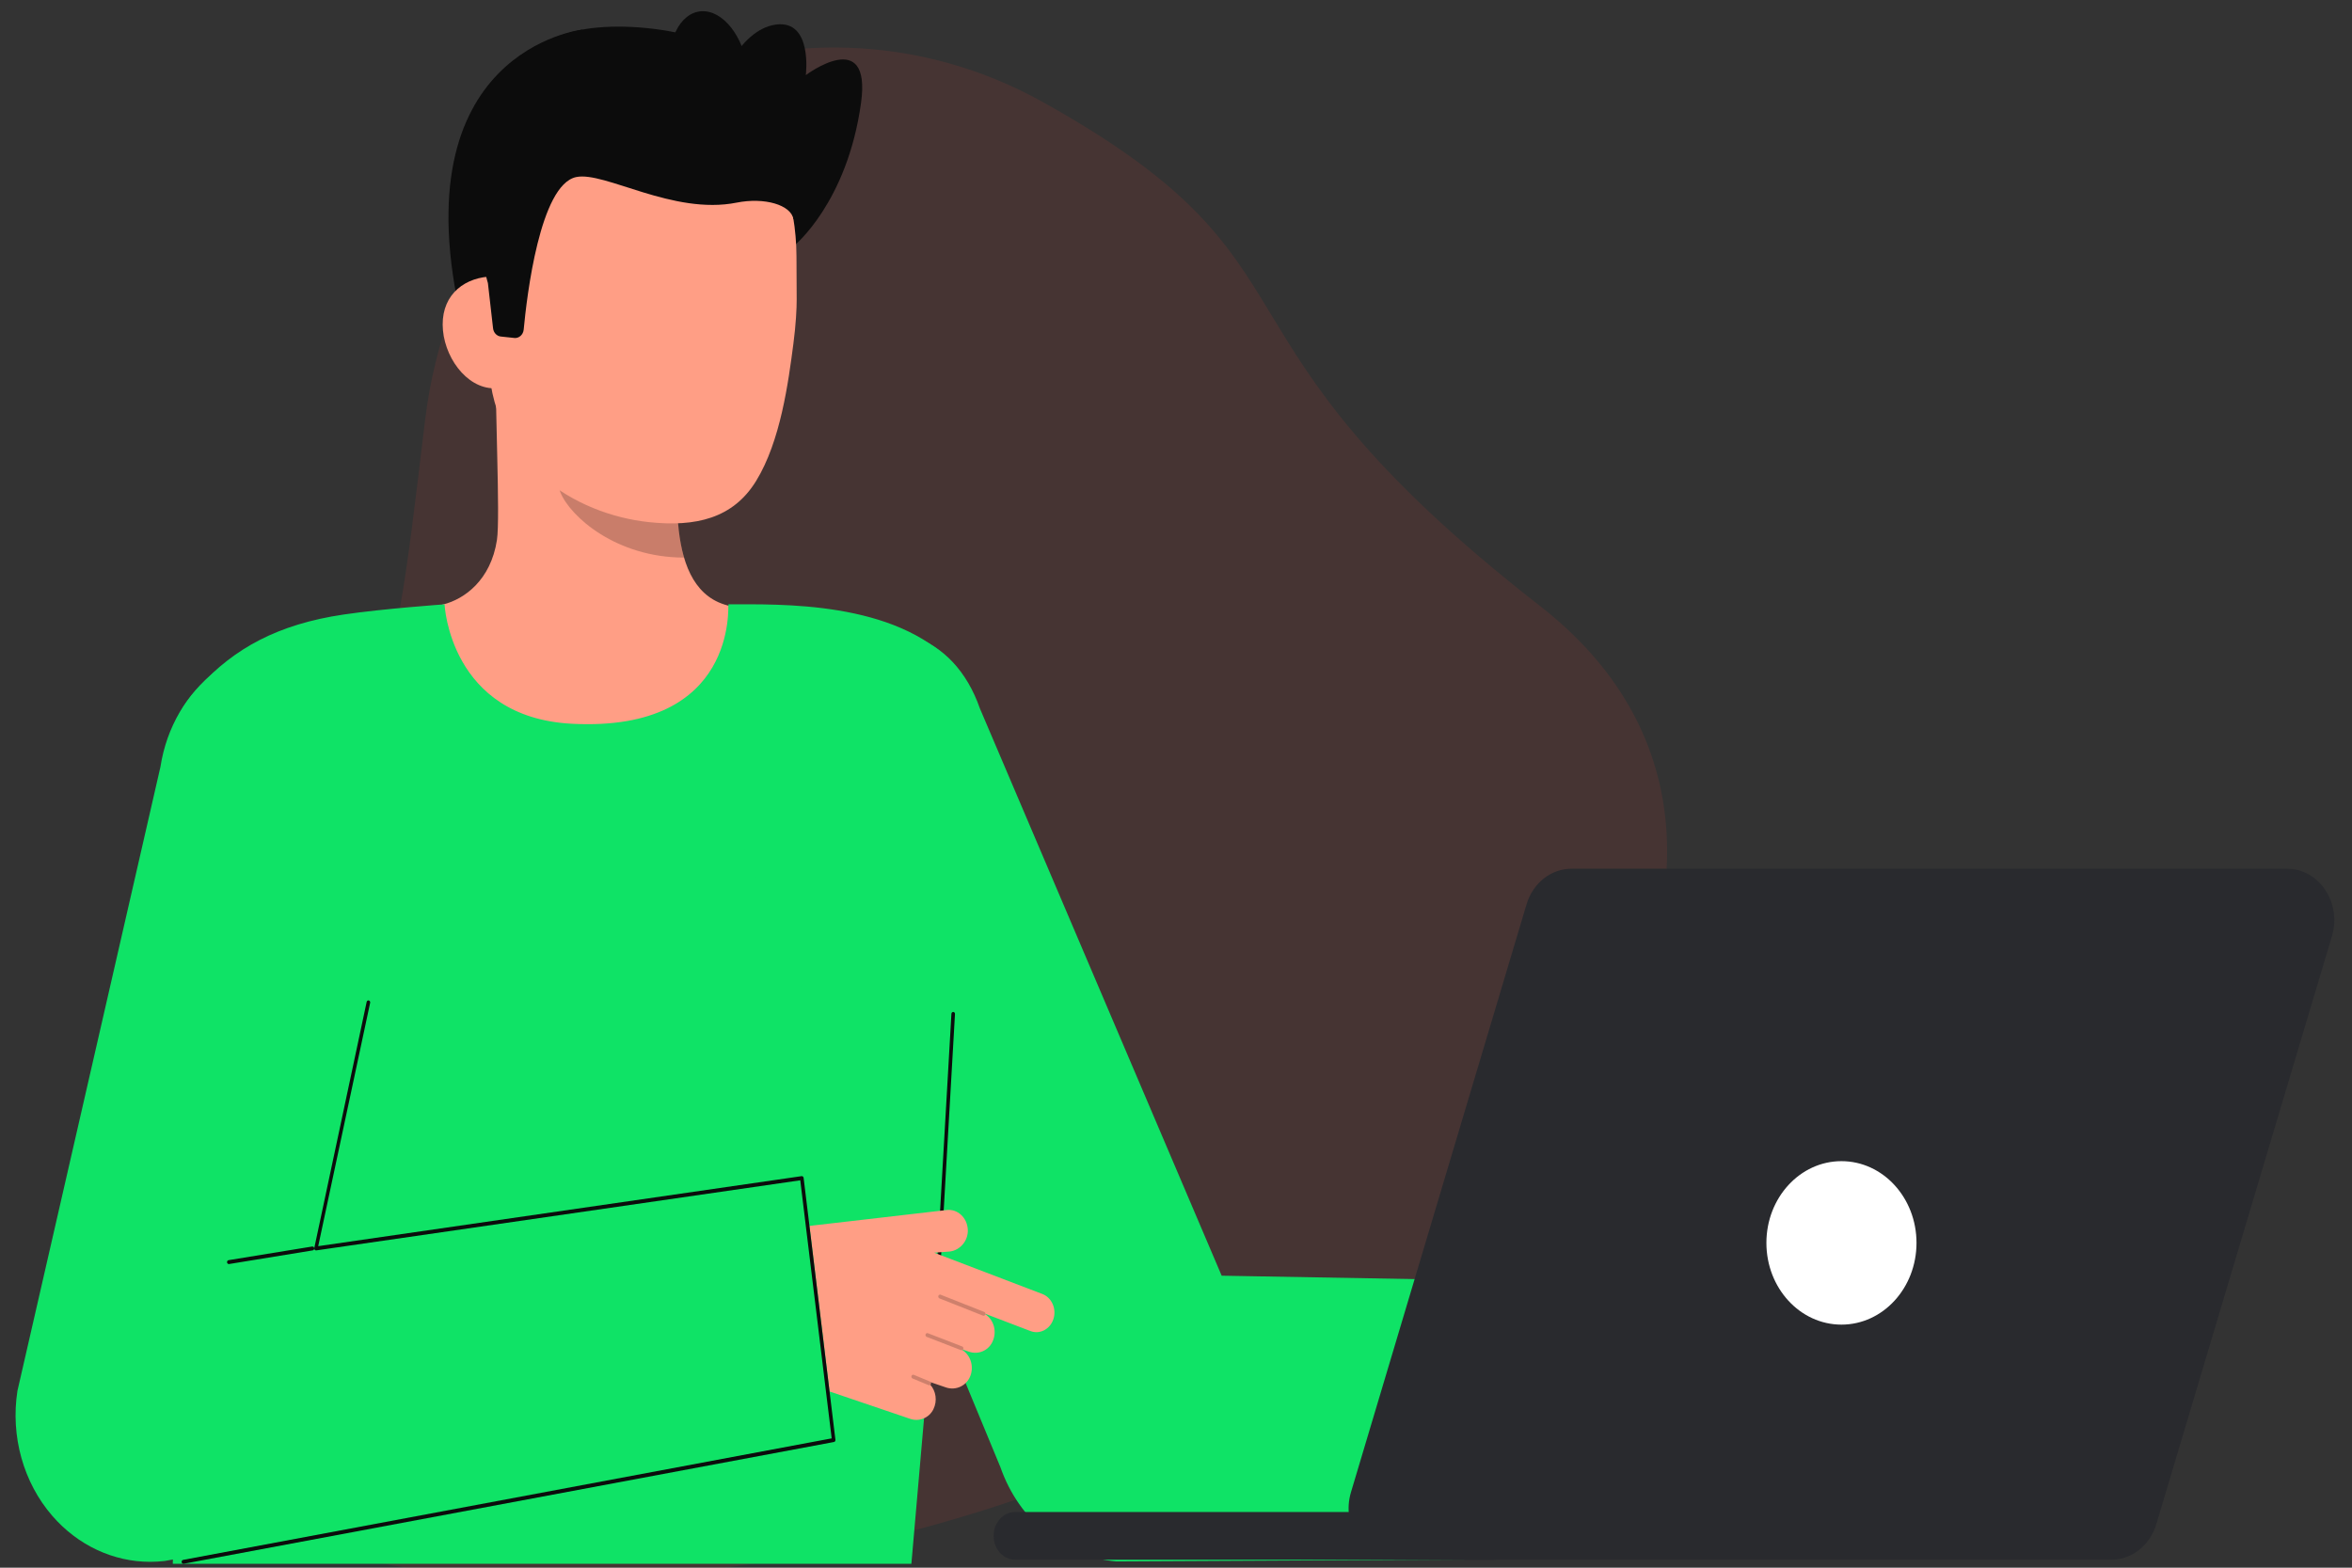 <svg width="99" height="66" viewBox="0 0 99 66" fill="none" xmlns="http://www.w3.org/2000/svg">
<rect x="0" y="0" width="99" height="66" fill="#333333" stroke="none"/>
<path opacity="0.1" d="M3.155 54.722C2.539 50.026 3.733 44.929 7.185 40.733C16.629 29.248 16.227 31.554 17.887 17.733C19.547 3.912 33.519 -1.48 43.867 4.281C56.396 11.255 49.895 13.877 64.834 25.522C77.748 35.587 65.78 54.567 44.47 62.527C27.247 68.96 4.938 68.322 3.155 54.722Z" fill="#F54538"/>
<path d="M31.91 25.842C31.875 25.837 31.495 32.714 24.162 32.115C19.085 31.701 17.275 25.833 17.159 25.833C17.706 25.706 18.382 25.514 18.651 25.448C19.544 25.228 20.659 24.425 20.917 22.734C21.066 21.759 20.814 16.772 20.891 15.786L28.684 17.681C28.575 19.764 27.813 24.593 30.484 25.448C30.928 25.589 31.407 25.719 31.91 25.842Z" fill="#FF9E85"/>
<path opacity="0.22" d="M28.793 23.474C28.682 23.09 28.617 22.757 28.558 22.157C28.454 21.084 28.51 20.097 28.61 19.092C27.035 18.863 25.524 18.142 24.302 17.036C24.158 17.618 23.362 20.162 23.582 20.715C23.999 21.762 25.956 23.474 28.793 23.474Z" fill="#0C0C0C"/>
<path d="M33.427 10.345C33.427 10.345 35.663 8.534 36.243 4.33C36.692 1.074 33.918 3.163 33.918 3.163C33.918 3.163 34.22 0.816 32.648 1.036C31.075 1.256 30.178 3.718 30.178 3.718" fill="#0C0C0C"/>
<path d="M24.523 1.245C24.523 1.245 16.72 2.092 19.46 13.626L20.149 13.682L21.549 13.796" fill="#0C0C0C"/>
<path d="M27.316 21.982C24.244 21.657 20.579 19.511 20.557 14.964L20.537 10.861C20.515 6.315 22.689 2.616 26.619 2.594C30.548 2.571 33.503 6.24 33.525 10.787L33.534 12.603C33.535 12.977 33.503 13.648 33.396 14.466C33.183 16.098 32.854 18.58 31.824 20.252C30.852 21.831 29.278 22.19 27.316 21.982L27.316 21.982Z" fill="#FF9E85"/>
<path d="M20.808 16.348C19.613 16.355 18.639 14.968 18.633 13.667C18.626 12.367 19.591 11.643 20.785 11.637L21.404 12.505L21.834 16.342L20.808 16.348V16.348Z" fill="#FF9E85"/>
<path d="M21.646 14.229C21.845 14.25 22.022 14.093 22.043 13.876C22.174 12.476 22.726 7.78 24.25 7.455C25.445 7.2 28.324 9.066 31.006 8.531C32.179 8.298 33.29 8.623 33.399 9.226C33.442 9.466 34.196 6.04 32.378 3.421C30.932 1.336 26.154 0.712 23.974 1.374C17.938 3.207 20.537 11.918 20.537 11.918L20.754 13.823C20.775 14.007 20.91 14.15 21.08 14.168L21.646 14.228L21.646 14.229Z" fill="#0C0C0C"/>
<path d="M30.314 5.636C31.199 5.442 31.704 4.134 31.442 2.715C31.18 1.295 30.25 0.302 29.364 0.496C28.479 0.69 27.974 1.998 28.236 3.417C28.498 4.837 29.428 5.83 30.314 5.636Z" fill="#0C0C0C"/>
<path d="M24.08 30.471C18.929 30.206 18.712 25.443 18.712 25.443C18.712 25.443 16.16 25.622 14.463 25.872C11.685 26.282 9.853 27.308 8.394 28.897C7.038 30.375 6.212 31.974 7.086 42.183C7.719 49.575 7.273 65.835 7.273 65.835H38.362C38.362 65.835 40.226 44.523 40.486 41.196C40.982 34.843 41.385 29.309 40.174 27.99C37.685 25.279 32.801 25.443 30.661 25.443C30.626 25.443 31.095 30.831 24.08 30.471V30.471Z" fill="#0FE366"/>
<path d="M69.452 65.616L46.999 65.737C44.8 65.564 42.892 64.016 42.11 61.77L31.036 35.003C29.925 31.816 31.397 28.251 34.323 27.041C37.249 25.832 40.138 26.645 41.248 29.832L51.422 53.707L69.907 54.034C69.907 54.034 69.591 65.627 69.452 65.616Z" fill="#0FE366"/>
<path d="M40.047 42.681C40.049 42.636 40.085 42.601 40.127 42.604C40.168 42.607 40.2 42.646 40.197 42.691L39.565 53.692C39.563 53.733 39.533 53.766 39.496 53.769C39.492 53.769 39.489 53.769 39.485 53.769C39.444 53.766 39.412 53.727 39.414 53.682" fill="#0C0C0C"/>
<path d="M43.876 54.478L39.322 52.739L39.976 52.69C40.409 52.638 40.761 52.239 40.737 51.765C40.71 51.26 40.302 50.888 39.846 50.943L31.79 51.875L32 54.696C32.133 56.488 33.25 58.012 34.825 58.55L38.313 59.734C38.685 59.861 39.103 59.704 39.288 59.331C39.465 58.97 39.392 58.563 39.161 58.301C39.171 58.292 39.18 58.282 39.185 58.268C39.194 58.242 39.189 58.214 39.175 58.192L39.818 58.412C40.234 58.554 40.704 58.342 40.855 57.897C40.995 57.488 40.837 57.045 40.509 56.836C40.517 56.831 40.523 56.825 40.529 56.819L40.793 56.909C41.164 57.035 41.583 56.878 41.767 56.505C41.983 56.069 41.83 55.562 41.475 55.331C41.477 55.325 41.478 55.319 41.478 55.313L43.374 56.038C43.769 56.189 44.202 55.962 44.341 55.531C44.479 55.1 44.271 54.629 43.876 54.478Z" fill="#FF9E85"/>
<path opacity="0.2" d="M41.403 55.394C41.395 55.394 41.386 55.392 41.377 55.389L39.543 54.663C39.504 54.647 39.484 54.6 39.498 54.557C39.512 54.514 39.556 54.492 39.595 54.508L41.429 55.234C41.468 55.25 41.489 55.297 41.474 55.34C41.463 55.373 41.434 55.394 41.403 55.394Z" fill="#0A0A0A"/>
<path opacity="0.2" d="M40.476 56.847C40.467 56.847 40.459 56.846 40.451 56.842L39.005 56.283C38.966 56.268 38.945 56.221 38.959 56.178C38.973 56.135 39.016 56.113 39.055 56.128L40.501 56.687C40.54 56.702 40.561 56.749 40.547 56.792C40.536 56.826 40.507 56.847 40.476 56.847Z" fill="#0A0A0A"/>
<path opacity="0.2" d="M39.114 58.321C39.106 58.321 39.096 58.319 39.088 58.316L38.411 58.034C38.372 58.018 38.352 57.971 38.367 57.928C38.382 57.885 38.425 57.864 38.465 57.881L39.142 58.162C39.181 58.178 39.2 58.226 39.185 58.268C39.174 58.301 39.145 58.321 39.115 58.321H39.114Z" fill="#0A0A0A"/>
<path d="M35.166 60.618L6.934 65.717C6.729 65.741 6.525 65.753 6.321 65.753C4.77 65.753 3.276 65.059 2.2 63.816C0.982 62.409 0.439 60.462 0.734 58.556L6.754 32.282C7.273 28.92 10.195 26.654 13.281 27.219C16.367 27.784 18.448 30.968 17.929 34.33L13.312 52.642L33.826 49.589L35.166 60.617L35.166 60.618Z" fill="#0FE366"/>
<path d="M9.632 53.217C9.595 53.217 9.563 53.187 9.557 53.147C9.551 53.102 9.58 53.06 9.621 53.053L13.14 52.479C13.182 52.472 13.22 52.503 13.226 52.548C13.232 52.593 13.204 52.635 13.162 52.642L9.643 53.216C9.64 53.216 9.636 53.217 9.632 53.217Z" fill="#0C0C0C"/>
<path d="M7.72 65.835C7.683 65.835 7.65 65.805 7.645 65.764C7.64 65.719 7.669 65.677 7.711 65.671L35.007 60.556L33.684 49.691L13.312 52.642C13.288 52.645 13.264 52.636 13.248 52.618C13.231 52.599 13.224 52.573 13.228 52.547L15.432 42.186C15.439 42.141 15.477 42.11 15.519 42.118C15.56 42.126 15.588 42.168 15.581 42.213L13.394 52.464L33.741 49.516C33.761 49.513 33.782 49.52 33.797 49.533C33.813 49.547 33.824 49.567 33.826 49.589L35.165 60.618C35.17 60.663 35.141 60.703 35.1 60.709L7.73 65.835C7.727 65.835 7.723 65.835 7.72 65.835Z" fill="#0C0C0C"/>
<path d="M56.864 62.826L64.256 38.07C64.523 37.177 65.286 36.573 66.148 36.573H96.265C97.616 36.573 98.574 38.01 98.156 39.411L90.764 64.167C90.497 65.06 89.734 65.664 88.872 65.664H58.755C57.404 65.664 56.446 64.227 56.864 62.826Z" fill="#292A2E"/>
<path d="M62.894 63.656H42.734C42.232 63.656 41.825 64.1 41.825 64.647V64.673C41.825 65.22 42.232 65.664 42.734 65.664H62.894C63.397 65.664 63.804 65.22 63.804 64.673V64.647C63.804 64.1 63.397 63.656 62.894 63.656Z" fill="#292A2E"/>
<path d="M77.51 55.767C79.255 55.767 80.669 54.227 80.669 52.326C80.669 50.425 79.255 48.885 77.51 48.885C75.766 48.885 74.351 50.425 74.351 52.326C74.351 54.227 75.766 55.767 77.51 55.767Z" fill="white"/>
</svg>
